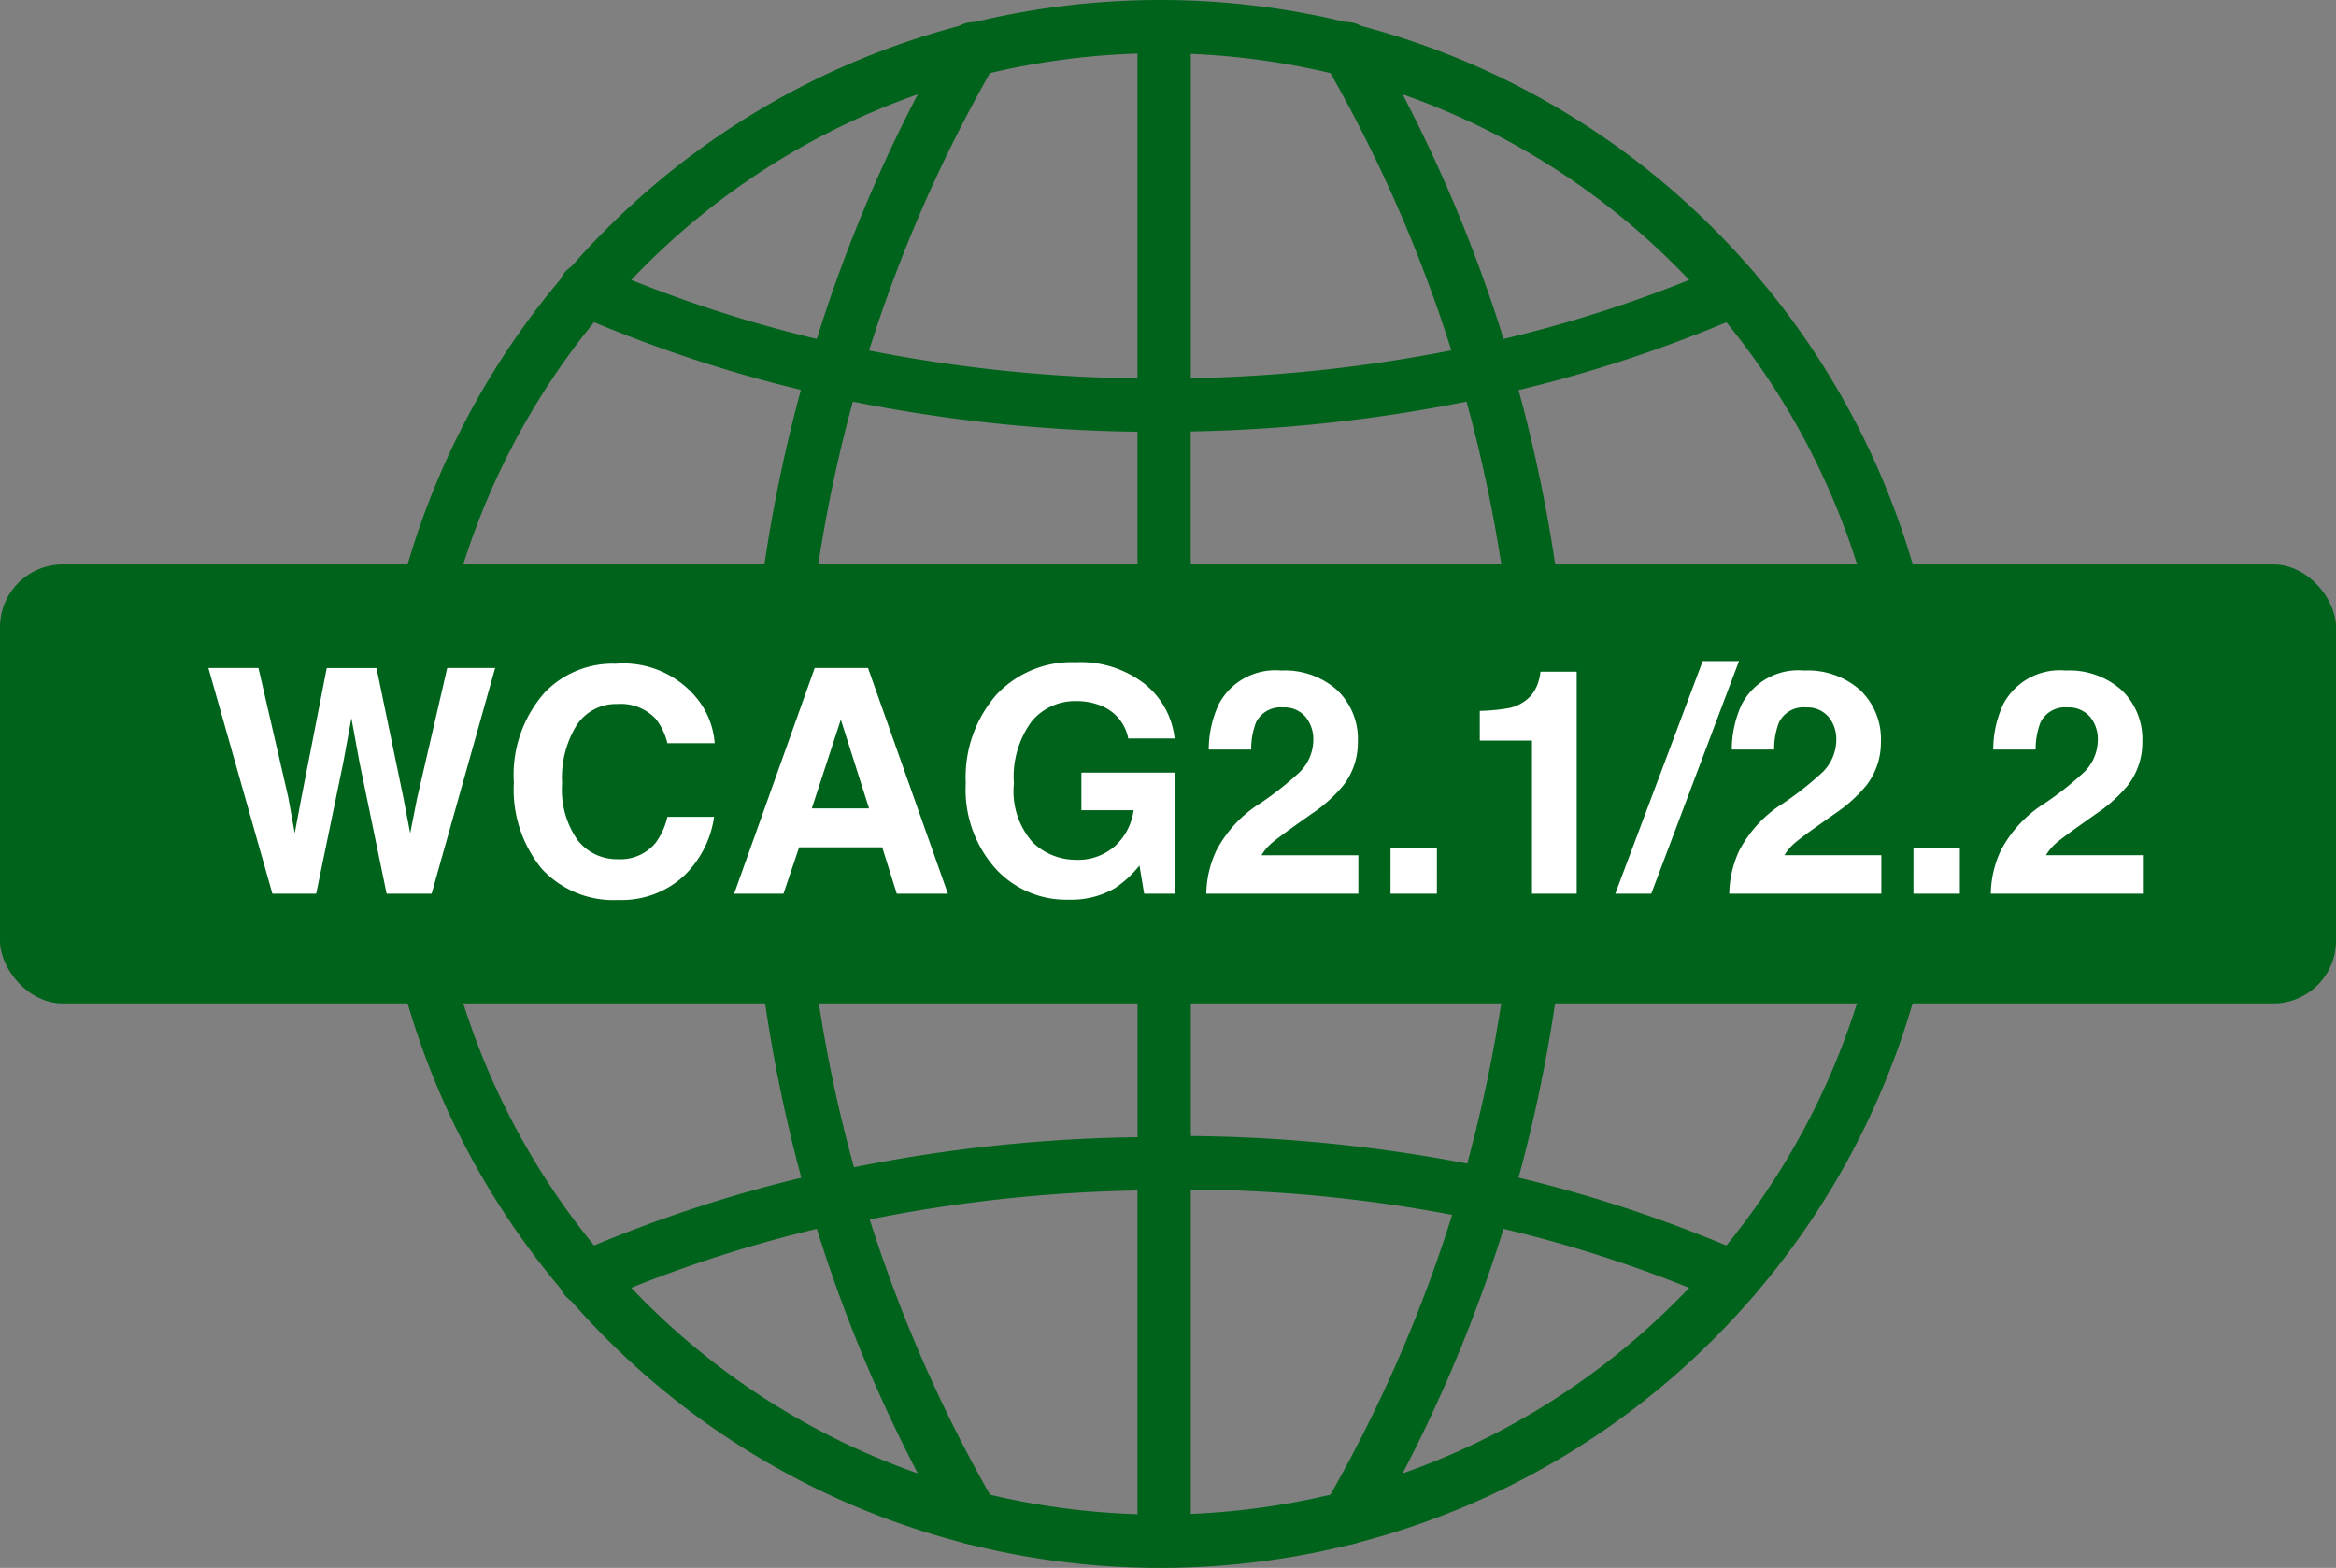 <svg xmlns="http://www.w3.org/2000/svg" xmlns:xlink="http://www.w3.org/1999/xlink" width="149" height="100" viewBox="0 0 149 100"><rect x="0" y="0" width="149" height="100" fill="#808080" stroke="none"/><defs><clipPath id="a"><rect width="100.007" height="100" fill="#00631b"/></clipPath></defs><g transform="translate(-362 -1543)"><rect width="149" height="28" rx="4" transform="translate(362 1579)" fill="#00631b"/><g transform="translate(386 1543)"><g transform="translate(0 0)" clip-path="url(#a)"><path d="M78.546,77.491a1.7,1.7,0,0,1-1.286-2.807A46.606,46.606,0,0,0,88.484,46.556H68.132A95.365,95.365,0,0,1,64.31,71.142a1.7,1.7,0,0,1-3.26-.956,91.968,91.968,0,0,0,3.71-25.339,1.7,1.7,0,0,1,1.7-1.688H90.234a1.7,1.7,0,0,1,1.7,1.718A50.027,50.027,0,0,1,79.834,76.9a1.7,1.7,0,0,1-1.288.589" transform="translate(8.06 5.705)" fill="#00631b"/><path d="M90.249,49.734a1.7,1.7,0,0,1-1.7-1.7A46.579,46.579,0,0,0,78.057,18.594,86.976,86.976,0,0,1,64.8,22.918a95.293,95.293,0,0,1,3.373,25.117,1.7,1.7,0,1,1-3.4,0A91.963,91.963,0,0,0,61.05,22.142a1.7,1.7,0,0,1,1.265-2.136,83.428,83.428,0,0,0,15.55-5.026,1.7,1.7,0,0,1,1.969.447A49.983,49.983,0,0,1,91.947,48.036a1.7,1.7,0,0,1-1.7,1.7" transform="translate(8.06 1.961)" fill="#00631b"/><path d="M13.4,81.234a1.7,1.7,0,0,1-1.288-.59,49.953,49.953,0,0,1,0-65.219,1.7,1.7,0,0,1,2.575,2.218,46.552,46.552,0,0,0,0,60.784A1.7,1.7,0,0,1,13.4,81.234" transform="translate(0 1.961)" fill="#00631b"/><path d="M27.9,23.362a1.692,1.692,0,0,1-.366-.041A86.94,86.94,0,0,1,11.352,18.09a1.7,1.7,0,1,1,1.362-3.111,83.553,83.553,0,0,0,15.551,5.027,1.7,1.7,0,0,1-.363,3.357" transform="translate(1.366 1.961)" fill="#00631b"/><path d="M24.729,46.556H2.085a1.7,1.7,0,0,1,0-3.4H24.729a1.7,1.7,0,0,1,0,3.4" transform="translate(0.051 5.705)" fill="#00631b"/><path d="M48.048,49.7H22.717a1.7,1.7,0,0,1-1.7-1.688,4.3,4.3,0,0,1-.05-.575A95.366,95.366,0,0,1,24.8,20.588a1.693,1.693,0,0,1,1.995-1.181A94.747,94.747,0,0,0,47.07,21.585c.046,0,.092,0,.129,0a1.7,1.7,0,0,1,.024,3.4c-.048,0-.093,0-.132,0a98.352,98.352,0,0,1-19.464-1.928A92.044,92.044,0,0,0,24.372,46.3H48.048a1.7,1.7,0,1,1,0,3.4" transform="translate(2.771 2.56)" fill="#00631b"/><path d="M26.489,72.5a1.7,1.7,0,0,1-1.628-1.22,95.859,95.859,0,0,1-3.848-26.274,1.822,1.822,0,0,1,1.688-1.85h.01a1.826,1.826,0,0,1,1.7,1.83,90.5,90.5,0,0,0,3.281,23.757,98.375,98.375,0,0,1,18.088-1.917V45.423a1.7,1.7,0,1,1,3.4,0V68.451A1.7,1.7,0,0,1,47.869,70.1a1.965,1.965,0,0,1-.643.112,95.066,95.066,0,0,0-20.371,2.248,1.689,1.689,0,0,1-.366.04" transform="translate(2.777 5.705)" fill="#00631b"/><path d="M68.927,49.7H44.585a1.7,1.7,0,0,1-1.7-1.7V23.279a1.7,1.7,0,0,1,1.694-1.7,95.22,95.22,0,0,0,20.165-2.174,1.7,1.7,0,0,1,.729,3.317,98.216,98.216,0,0,1-19.191,2.235V46.3H68.927a1.7,1.7,0,0,1,0,3.4" transform="translate(5.668 2.56)" fill="#00631b"/><path d="M79.571,20.02a1.7,1.7,0,0,1-1.288-.59A46.361,46.361,0,0,0,54.516,4.659a1.7,1.7,0,0,1,.84-3.291,49.745,49.745,0,0,1,25.5,15.845,1.7,1.7,0,0,1-1.286,2.807" transform="translate(7.036 0.174)" fill="#00631b"/><path d="M63.7,25.149a1.7,1.7,0,0,1-1.628-1.222A91.463,91.463,0,0,0,53.467,3.864a1.7,1.7,0,1,1,2.939-1.7,94.794,94.794,0,0,1,8.926,20.81,1.7,1.7,0,0,1-1.63,2.176" transform="translate(7.036 0.174)" fill="#00631b"/><path d="M12.032,20.02a1.7,1.7,0,0,1-1.286-2.807,49.748,49.748,0,0,1,25.5-15.845,1.7,1.7,0,0,1,.84,3.291A46.361,46.361,0,0,0,13.321,19.43a1.7,1.7,0,0,1-1.288.59" transform="translate(1.366 0.174)" fill="#00631b"/><path d="M26.049,25.149a1.678,1.678,0,0,1-.479-.069,1.7,1.7,0,0,1-1.151-2.107,94.937,94.937,0,0,1,8.925-20.81,1.7,1.7,0,1,1,2.939,1.7,91.5,91.5,0,0,0-8.6,20.063,1.7,1.7,0,0,1-1.629,1.222" transform="translate(3.218 0.174)" fill="#00631b"/><path d="M33.79,4.886a1.7,1.7,0,0,1-.419-3.344,50.551,50.551,0,0,1,24.781,0,1.7,1.7,0,0,1-.841,3.291,47.116,47.116,0,0,0-23.1,0,1.7,1.7,0,0,1-.421.053" transform="translate(4.242 0)" fill="#00631b"/><path d="M44.585,27.7a1.7,1.7,0,0,1-1.7-1.7V3.357a1.7,1.7,0,0,1,3.4,0V26a1.7,1.7,0,0,1-1.7,1.7" transform="translate(5.668 0.22)" fill="#00631b"/><path d="M54.935,89.186a1.7,1.7,0,0,1-.419-3.343,46.365,46.365,0,0,0,23.767-14.77,1.7,1.7,0,0,1,2.575,2.216,49.735,49.735,0,0,1-25.5,15.845,1.7,1.7,0,0,1-.421.053" transform="translate(7.036 9.316)" fill="#00631b"/><path d="M54.935,89.786a1.681,1.681,0,0,1-.85-.229,1.7,1.7,0,0,1-.618-2.321,91.44,91.44,0,0,0,8.607-20.063,1.688,1.688,0,0,1,1.994-1.181A86.957,86.957,0,0,1,80.25,71.224a1.7,1.7,0,0,1-1.362,3.112,82.917,82.917,0,0,0-14.02-4.675,94.936,94.936,0,0,1-8.463,19.277,1.7,1.7,0,0,1-1.471.847" transform="translate(7.036 8.717)" fill="#00631b"/><path d="M36.668,89.187a1.692,1.692,0,0,1-.421-.053,49.742,49.742,0,0,1-25.5-15.845,1.7,1.7,0,0,1,2.575-2.216,46.373,46.373,0,0,0,23.767,14.77,1.7,1.7,0,0,1-.419,3.343" transform="translate(1.366 9.316)" fill="#00631b"/><path d="M36.668,89.785a1.7,1.7,0,0,1-1.471-.848,94.86,94.86,0,0,1-8.462-19.276,82.861,82.861,0,0,0-14.021,4.675,1.7,1.7,0,1,1-1.362-3.112,86.913,86.913,0,0,1,16.184-5.232,1.692,1.692,0,0,1,1.994,1.181,91.515,91.515,0,0,0,8.606,20.064,1.7,1.7,0,0,1-.619,2.32,1.674,1.674,0,0,1-.849.229" transform="translate(1.366 8.717)" fill="#00631b"/><path d="M45.762,88.9a50.2,50.2,0,0,1-12.39-1.55,1.7,1.7,0,0,1,.84-3.29,47.17,47.17,0,0,0,23.1,0,1.7,1.7,0,0,1,.84,3.29A50.182,50.182,0,0,1,45.762,88.9" transform="translate(4.242 11.103)" fill="#00631b"/><path d="M44.585,89.654a1.7,1.7,0,0,1-1.7-1.7V65.7a1.7,1.7,0,0,1,.5-1.2,1.872,1.872,0,0,1,1.2-.5A97.586,97.586,0,0,1,65.436,66.06a1.7,1.7,0,1,1-.729,3.317A91.991,91.991,0,0,0,46.284,67.41V87.956a1.7,1.7,0,0,1-1.7,1.7" transform="translate(5.668 8.459)" fill="#00631b"/></g></g><path d="M15.527-14.395h3.057L14.531,0H11.66L9.922-8.418,9.414-11.2,8.906-8.418,7.168,0H4.375L.293-14.395H3.486l1.9,8.242L5.8-3.857,6.221-6.1l1.621-8.291h3.174l1.709,8.242.439,2.295L13.6-6.064ZM30.557-1.074A5.867,5.867,0,0,1,26.436.4a6.209,6.209,0,0,1-4.883-1.992A7.974,7.974,0,0,1,19.775-7.08,7.905,7.905,0,0,1,21.8-12.891a6.024,6.024,0,0,1,4.473-1.777,6.048,6.048,0,0,1,5.313,2.383,5.159,5.159,0,0,1,1,2.686H29.57a4.063,4.063,0,0,0-.752-1.562,3.059,3.059,0,0,0-2.432-.937A3.014,3.014,0,0,0,23.8-10.776a6.361,6.361,0,0,0-.947,3.745,5.583,5.583,0,0,0,1,3.628A3.163,3.163,0,0,0,26.4-2.2a2.91,2.91,0,0,0,2.412-1.035A4.5,4.5,0,0,0,29.57-4.9h2.979A6.473,6.473,0,0,1,30.557-1.074ZM43.271-2.959h-5.3L36.973,0H33.828l5.137-14.395h3.4L47.461,0H44.2Zm-.84-2.48-1.8-5.664L38.779-5.439ZM58.115-.352a5.5,5.5,0,0,1-2.93.732A6.087,6.087,0,0,1,50.5-1.6a7.56,7.56,0,0,1-1.9-5.449,8,8,0,0,1,1.924-5.605,6.556,6.556,0,0,1,5.088-2.109,6.651,6.651,0,0,1,4.409,1.392A5.174,5.174,0,0,1,61.924-9.9H58.965a2.818,2.818,0,0,0-1.67-2.061,4.1,4.1,0,0,0-1.65-.322,3.584,3.584,0,0,0-2.856,1.313,5.97,5.97,0,0,0-1.118,3.95,4.907,4.907,0,0,0,1.211,3.76,3.976,3.976,0,0,0,2.754,1.1,3.557,3.557,0,0,0,2.48-.874,3.778,3.778,0,0,0,1.191-2.29h-3.33v-2.4h6V0H59.98l-.3-1.8A6.9,6.9,0,0,1,58.115-.352ZM70.273-11.279a1.754,1.754,0,0,0-1.426-.6,1.739,1.739,0,0,0-1.729.947,4.7,4.7,0,0,0-.312,1.738H64.1a6.841,6.841,0,0,1,.654-2.92,4.075,4.075,0,0,1,3.955-2.119,5.015,5.015,0,0,1,3.574,1.245,4.305,4.305,0,0,1,1.328,3.3,4.462,4.462,0,0,1-.937,2.793,9.34,9.34,0,0,1-2.021,1.807L69.541-4.3Q68.5-3.555,68.11-3.223a3.148,3.148,0,0,0-.649.771h6.182V0h-9.7A6.654,6.654,0,0,1,64.6-2.783a7.869,7.869,0,0,1,2.813-3A20.625,20.625,0,0,0,69.9-7.754a2.915,2.915,0,0,0,.869-2.031A2.25,2.25,0,0,0,70.273-11.279Zm5.42,8.369h2.959V0H75.693ZM87.568,0H84.717V-9.766h-3.33V-11.66a12.337,12.337,0,0,0,1.846-.176,2.6,2.6,0,0,0,1.367-.742,2.444,2.444,0,0,0,.547-1.016,2.331,2.331,0,0,0,.107-.566h2.314Zm2.461,0,5.576-14.834H97.92L92.324,0Zm13.6-11.279a1.754,1.754,0,0,0-1.426-.6,1.739,1.739,0,0,0-1.729.947,4.7,4.7,0,0,0-.312,1.738H97.461a6.841,6.841,0,0,1,.654-2.92,4.075,4.075,0,0,1,3.955-2.119,5.015,5.015,0,0,1,3.574,1.245,4.305,4.305,0,0,1,1.328,3.3,4.462,4.462,0,0,1-.937,2.793,9.34,9.34,0,0,1-2.021,1.807L102.9-4.3q-1.045.742-1.431,1.074a3.148,3.148,0,0,0-.649.771H107V0H97.3a6.654,6.654,0,0,1,.654-2.783,7.869,7.869,0,0,1,2.813-3,20.625,20.625,0,0,0,2.49-1.973,2.915,2.915,0,0,0,.869-2.031A2.25,2.25,0,0,0,103.633-11.279Zm5.42,8.369h2.959V0h-2.959Zm11.26-8.369a1.754,1.754,0,0,0-1.426-.6,1.739,1.739,0,0,0-1.729.947,4.7,4.7,0,0,0-.312,1.738h-2.705a6.841,6.841,0,0,1,.654-2.92,4.075,4.075,0,0,1,3.955-2.119,5.015,5.015,0,0,1,3.574,1.245,4.305,4.305,0,0,1,1.328,3.3,4.462,4.462,0,0,1-.937,2.793,9.34,9.34,0,0,1-2.021,1.807L119.58-4.3q-1.045.742-1.431,1.074a3.148,3.148,0,0,0-.649.771h6.182V0h-9.7a6.654,6.654,0,0,1,.654-2.783,7.869,7.869,0,0,1,2.813-3,20.625,20.625,0,0,0,2.49-1.973,2.915,2.915,0,0,0,.869-2.031A2.25,2.25,0,0,0,120.313-11.279Z" transform="translate(375 1600)" fill="#fff"/></g></svg>